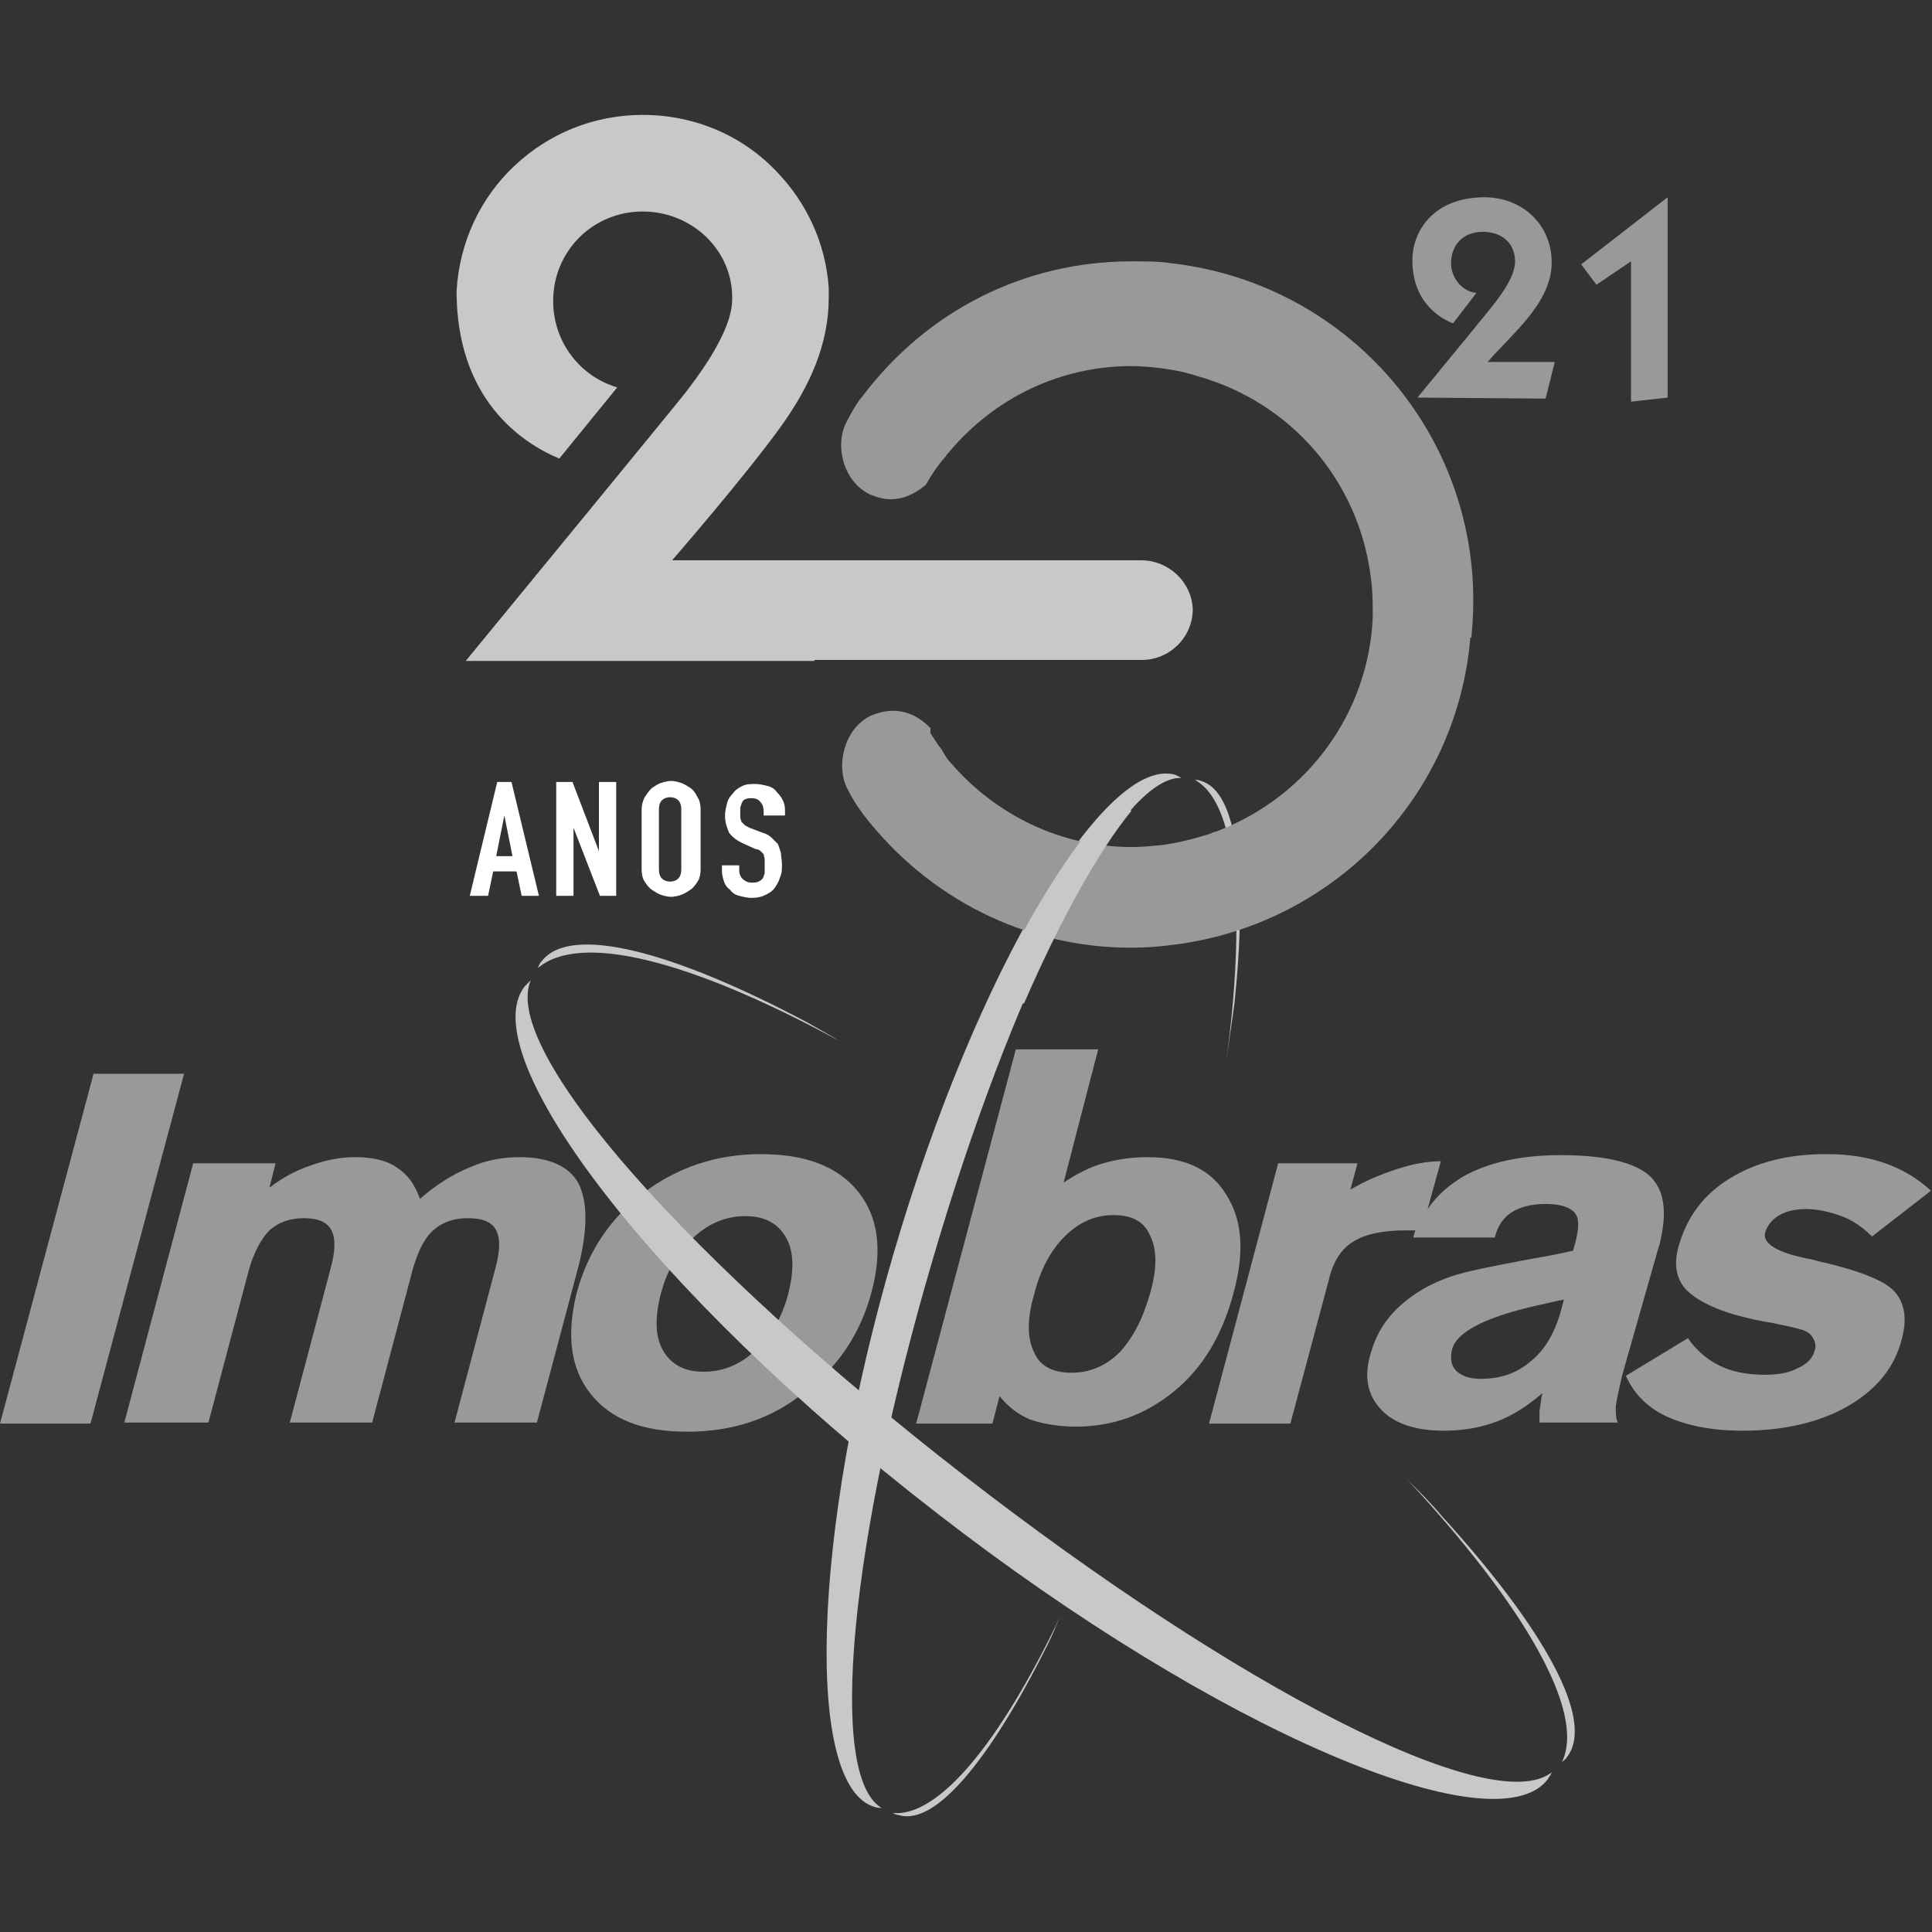 <?xml version="1.0" encoding="utf-8"?>
<!-- Generator: Adobe Illustrator 23.0.0, SVG Export Plug-In . SVG Version: 6.00 Build 0)  -->
<svg version="1.1" id="Camada_1" xmlns="http://www.w3.org/2000/svg" xmlns:xlink="http://www.w3.org/1999/xlink" x="0px" y="0px"
	 viewBox="0 0 190 190" style="enable-background:new 0 0 190 190;" xml:space="preserve">
<rect x="0" y="0" width="190" height="190" fill="#333333" stroke="none"/>
<style type="text/css">
	.st0{fill:#999999;}
	.st1{fill:#C8C8C8;}
	.st2{fill:#FFFFFF;}
</style>
<g>
	<path class="st0" d="M67.6,140.8L67.6,140.8c-4.4,0-7.5-1.2-9.5-3.7s-2.4-5.8-1.4-9.9c1.1-4.1,3.3-7.4,6.6-9.9
		c3.3-2.5,7.2-3.8,11.5-3.8c4.4,0,7.6,1.2,9.6,3.7s2.4,5.8,1.3,9.9c-1.1,4.1-3.3,7.4-6.7,9.9C75.8,139.6,71.9,140.8,67.6,140.8
		 M65,127.2L65,127.2c-0.6,2.3-0.6,4.2,0.2,5.6c0.8,1.4,2.1,2.1,4,2.1s3.6-0.7,5.1-2.1c1.5-1.4,2.6-3.2,3.2-5.5
		c0.6-2.3,0.6-4.2-0.2-5.6c-0.8-1.4-2.1-2.1-4-2.1s-3.6,0.7-5.1,2.1C66.7,123.1,65.6,124.9,65,127.2z M12.2,140L12.2,140l6.8-25.6
		h8.1l-0.6,2.4c1.3-1,2.6-1.7,4.1-2.2c1.4-0.5,2.8-0.8,4.3-0.8c1.7,0,3.1,0.3,4.1,1c1.1,0.7,1.8,1.7,2.3,3.1
		c1.6-1.4,3.2-2.4,4.9-3.1c1.6-0.7,3.2-1,4.9-1c2.9,0,4.9,0.9,5.8,2.6c0.9,1.8,0.9,4.5,0,8.1l-4.1,15.4h-8.1l4-15.1
		c0.5-1.8,0.5-3,0.1-3.8s-1.3-1.2-2.8-1.2c-1.4,0-2.5,0.4-3.4,1.2c-0.9,0.8-1.5,2.1-2,3.8l-4,15.1h-8.1l4-15.1
		c0.5-1.8,0.5-3,0.1-3.8s-1.3-1.2-2.7-1.2c-1.4,0-2.5,0.4-3.4,1.2c-0.8,0.8-1.5,2.1-2,3.8l-4,15.1h-8.3V140z M8.9,140H0l9.2-34.4
		h8.9L8.9,140z"/>
	<path class="st0" d="M153.8,127.8L153.8,127.8c-0.4,0.1-1,0.2-1.8,0.4c-5.7,1.2-8.7,2.7-9.2,4.5c-0.2,0.9-0.1,1.6,0.4,2.1
		s1.3,0.8,2.4,0.8c1.9,0,3.5-0.5,4.9-1.7c1.4-1.1,2.3-2.7,2.9-4.6L153.8,127.8z M118.9,140L118.9,140l6.8-25.6h7.8l-0.7,2.6
		c1.5-0.9,3-1.5,4.5-2s3-0.8,4.4-0.8l-1.3,4.7c0.9-1.3,2-2.3,3.5-3.2c2.5-1.4,5.7-2.1,9.6-2.1c4.3,0,7.2,0.7,8.7,2
		c1.5,1.4,1.8,3.6,1,6.8l-0.1,0.3l-3.3,11.6l-0.3,1.1c-0.3,1.3-0.5,2.2-0.6,2.9c0,0.7,0,1.2,0.2,1.6h-7.7c0-0.4,0-0.8,0-1.2
		c0.1-0.4,0.1-0.8,0.2-1.3l0.1-0.4c-1.4,1.2-2.9,2.2-4.5,2.8s-3.3,0.9-5.2,0.9c-2.8,0-4.9-0.7-6.2-2.1c-1.3-1.4-1.7-3.2-1-5.5
		c0.5-1.8,1.4-3.3,2.8-4.6c1.4-1.3,3.1-2.3,5.2-3c1.5-0.5,4.1-1,7.8-1.7c1.8-0.3,3.2-0.6,4.1-0.8l0.3-1.1c0.3-1.3,0.3-2.2-0.2-2.7
		s-1.4-0.8-2.8-0.8c-1.4,0-2.5,0.3-3.3,0.8c-0.8,0.5-1.4,1.3-1.7,2.5h-8v-0.1c0.1-0.2,0.1-0.4,0.2-0.6h-0.1c-0.2,0-0.5,0-0.9,0
		c-2.3,0-4,0.4-5.1,1.1c-1.2,0.7-2,2-2.4,3.7l-3.8,14.2H118.9z M113.1,127.2L113.1,127.2c0.7-2.4,0.7-4.3,0-5.7
		c-0.6-1.4-1.8-2-3.6-2c-1.8,0-3.4,0.7-4.8,2.1s-2.4,3.3-3,5.7c-0.7,2.4-0.7,4.3,0,5.7c0.6,1.4,1.9,2,3.7,2c1.8,0,3.4-0.7,4.7-2
		C111.4,131.6,112.4,129.7,113.1,127.2z M99.9,103.2L99.9,103.2h8.1l-3.4,13.1c1.2-0.8,2.5-1.5,3.9-1.9s2.8-0.6,4.4-0.6
		c3.6,0,6.2,1.2,7.7,3.7c1.6,2.5,1.8,5.7,0.7,9.7c-1.1,4.1-3,7.3-5.8,9.6s-6,3.5-9.7,3.5c-1.8,0-3.3-0.3-4.5-0.7
		c-1.2-0.5-2.2-1.3-3-2.3l-0.7,2.7h-7.5L99.9,103.2z M166,131.6c0.8,1.2,1.9,2.1,3.1,2.7c1.2,0.6,2.7,0.9,4.5,0.9
		c1.3,0,2.4-0.2,3.3-0.7c0.9-0.4,1.4-1,1.6-1.8c0.1-0.4,0-0.8-0.2-1.1c-0.2-0.4-0.5-0.6-1-0.8c-0.6-0.2-1.6-0.4-3-0.7
		c-1.4-0.2-2.5-0.5-3.3-0.7c-2.6-0.7-4.4-1.7-5.3-2.7c-0.9-1.1-1.1-2.5-0.6-4.2c0.8-2.8,2.4-5,5-6.6s5.7-2.4,9.5-2.4
		c2.2,0,4.1,0.3,5.8,0.9c1.7,0.6,3.2,1.5,4.5,2.7l-5.8,4.5c-0.9-0.9-1.9-1.6-3-2s-2.3-0.7-3.5-0.7c-1,0-1.9,0.2-2.6,0.6
		c-0.7,0.4-1.2,1-1.4,1.7c-0.3,1,1,1.9,3.8,2.5c0.5,0.1,1,0.2,1.3,0.3c4,0.9,6.6,1.9,7.6,3c1,1.1,1.3,2.7,0.7,4.8
		c-0.7,2.7-2.5,4.9-5.3,6.5c-2.8,1.6-6.3,2.4-10.3,2.4c-3.1,0-5.5-0.5-7.5-1.4c-1.9-0.9-3.2-2.2-4-4L166,131.6z"/>
	<path class="st1" d="M52.9,95.2L52.9,95.2c4.1-3.5,14.8-0.9,29.7,7.2c-1.5-0.9-1.9-1.1-3.3-1.9c-13.2-7-23.2-9.6-26-6
		C53.1,94.7,53,94.9,52.9,95.2 M138.4,145.5c11.5,12.4,17.6,22.9,15.2,27.8c0.2-0.2,0.4-0.3,0.5-0.5c2.8-3.6-2.2-12.6-12.3-23.7
		C140.8,147.9,139.6,146.7,138.4,145.5z"/>
	<path class="st1" d="M52.2,96.4c-3,6.9,15.8,27.9,42.6,48.7s51.9,33.8,57.8,29.2c-0.1,0.3-0.3,0.5-0.4,0.7
		c-5.2,6.7-32.4-4.7-60.2-26.3c-27.8-21.5-45.6-45-40.4-51.7C51.8,96.8,52,96.6,52.2,96.4"/>
	<path class="st1" d="M87.8,178.3L87.8,178.3c0.2,0.1,0.4,0.2,0.6,0.2c3.6,1.1,9-5.5,14.6-16.7c0.6-1.2,0.7-1.6,1.3-2.9
		C98.2,171.7,92.2,178.7,87.8,178.3 M120.6,104.4c0.2-1.4,0.6-4.4,0.8-5.7c1.3-12.4,0.3-20.9-3.3-21.9c-0.2-0.1-0.4-0.1-0.6-0.1
		c4,2.1,5,12.2,3.3,26.1L120.6,104.4z"/>
	<path class="st1" d="M86.7,177.8c-5.4-3.2-3-26.5,4.9-53.5c7.9-27.1,18.4-48,24.6-47.8c-0.2-0.1-0.4-0.2-0.6-0.3
		c-6.8-2-19.5,19-27.7,47s-8.7,52.5-1.9,54.5C86.3,177.8,86.5,177.8,86.7,177.8"/>
	<path class="st0" d="M115.3,25.9c-1.3-0.2-2.7-0.2-4-0.2c-10.5,0-20.1,4.8-26.5,13.3c-0.2,0.2-0.8,1-1.6,2.6
		c-1.1,2.2-0.3,5.7,2.3,7c0.7,0.3,1.4,0.5,2.1,0.5c1.2,0,2.3-0.5,3.3-1.3l0.1-0.1l0.1-0.1c0.5-0.9,1.1-1.8,1.8-2.6l0.1-0.1
		c0.1-0.2,0.2-0.3,0.2-0.3l0,0l0.1-0.1c4.5-5.4,11-8.5,18-8.5c0.9,0,1.9,0.1,2.8,0.2c0.7,0.1,1.4,0.2,2.3,0.4
		c0.4,0.1,0.7,0.2,1.1,0.3l0.3,0.1c9.2,2.6,15.8,10.3,17,19.7c0.2,1.3,0.2,2.7,0.2,4l0,0c-0.4,9.4-6.4,17.6-15.2,21
		c-0.2,0.1-0.4,0.1-0.6,0.2L119,82c-1.6,0.5-3.2,0.9-4.7,1.1c-1,0.1-2,0.2-3,0.2c-6.9,0-13.4-3.1-17.9-8.4l-0.1-0.1l0,0
		c-0.1-0.1-0.3-0.4-0.7-1.1l0,0l0,0c-0.4-0.5-0.7-1-1.1-1.6l0-0.5l-0.1-0.1c-1-1-2.2-1.6-3.6-1.6c-0.7,0-1.5,0.2-2.2,0.5
		c-2.6,1.3-3.4,4.9-2.3,7.1c0.8,1.6,1.4,2.3,1.6,2.6c6.4,8.3,16,13.1,26.3,13.1c1.4,0,2.9-0.1,4.3-0.3c15.7-2,27.8-14.6,29.1-30.2
		h0.1l0.1-1.2C146.1,43.6,133.1,28,115.3,25.9"/>
	<path class="st1" d="M112.2,55.1H66.1c0,0,7.3-8.4,10.8-13.3c2.7-3.8,4.6-7.9,4.6-12.5c0-0.1,0-0.1,0-0.2c0-0.3,0-0.6,0-0.8
		c-0.3-4.4-2.2-8.4-5.1-11.4c-3.3-3.5-8-5.6-13.2-5.6c-4.9,0-9.3,1.9-12.6,5c-3.3,3.1-5.4,7.4-5.7,12.3l0,0
		c0,10.6,6.3,14.9,10.1,16.5l5.7-7c-3.7-1.1-6.3-4.5-6.3-8.5c0-4.9,3.9-8.8,8.8-8.8s9,3.9,8.8,8.8c-0.1,3.4-4,8.2-4.5,8.9
		C67.4,38.7,45.8,65,45.8,65h34.3v-0.1h32.2c2.7,0,5-2.2,5-5C117.2,57.3,115,55.1,112.2,55.1"/>
	<path class="st2" d="M50.4,84.2L50.4,84.2l-0.8-4l0,0l-0.8,4H50.4z M46.2,88.1l2.7-11.2h1.4L53,88.1h-1.7l-0.5-2.4h-2.3L48,88.1
		H46.2z"/>
	<polygon class="st2" points="54.7,88.1 54.7,76.9 56.3,76.9 58.9,83.7 58.9,83.7 58.9,76.9 60.6,76.9 60.6,88.1 59,88.1 56.4,81.4 
		56.4,81.4 56.4,88.1 	"/>
	<path class="st2" d="M64.8,85.5L64.8,85.5c0,0.4,0.1,0.7,0.3,0.9c0.2,0.2,0.5,0.3,0.8,0.3s0.6-0.1,0.8-0.3c0.2-0.2,0.3-0.5,0.3-0.9
		v-5.9c0-0.4-0.1-0.7-0.3-0.9c-0.2-0.2-0.5-0.3-0.8-0.3s-0.6,0.1-0.8,0.3c-0.2,0.2-0.3,0.5-0.3,0.9V85.5z M63.1,79.6
		c0-0.4,0.1-0.8,0.3-1.2c0.2-0.3,0.4-0.6,0.7-0.9c0.3-0.2,0.6-0.4,0.9-0.5s0.7-0.2,1-0.2s0.7,0.1,1,0.2s0.6,0.3,0.9,0.5
		s0.5,0.5,0.7,0.9c0.2,0.3,0.3,0.7,0.3,1.2v5.9c0,0.5-0.1,0.9-0.3,1.2c-0.2,0.3-0.4,0.6-0.7,0.8c-0.3,0.2-0.6,0.4-0.9,0.5
		s-0.7,0.2-1,0.2s-0.7-0.1-1-0.2s-0.6-0.3-0.9-0.5c-0.3-0.2-0.5-0.5-0.7-0.8s-0.3-0.7-0.3-1.2V79.6z"/>
	<path class="st2" d="M76.8,80.2h-1.7v-0.4c0-0.4-0.1-0.7-0.3-0.9c-0.2-0.3-0.5-0.4-0.9-0.4c-0.2,0-0.4,0-0.6,0.1
		c-0.1,0-0.3,0.2-0.3,0.3c-0.1,0.1-0.1,0.3-0.2,0.5c0,0.2,0,0.4,0,0.5c0,0.2,0,0.4,0,0.5s0.1,0.3,0.1,0.4c0.1,0.1,0.2,0.2,0.3,0.3
		c0.1,0.1,0.3,0.2,0.5,0.3l1.3,0.5c0.4,0.1,0.7,0.3,0.9,0.5c0.2,0.2,0.4,0.4,0.6,0.6c0.1,0.3,0.2,0.5,0.3,0.9c0,0.3,0.1,0.7,0.1,1.1
		c0,0.5,0,0.9-0.2,1.3c-0.1,0.4-0.3,0.7-0.5,1s-0.5,0.5-0.9,0.7s-0.8,0.3-1.4,0.3c-0.4,0-0.8-0.1-1.2-0.2c-0.4-0.1-0.7-0.3-0.9-0.6
		c-0.3-0.2-0.5-0.5-0.6-0.8s-0.2-0.7-0.2-1v-0.6h1.7v0.5c0,0.3,0.1,0.6,0.3,0.8c0.2,0.2,0.5,0.4,0.9,0.4c0.3,0,0.5,0,0.7-0.1
		s0.3-0.2,0.4-0.3c0.1-0.1,0.1-0.3,0.2-0.5c0-0.2,0-0.4,0-0.7c0-0.3,0-0.5,0-0.7s-0.1-0.3-0.1-0.5c-0.1-0.1-0.2-0.2-0.3-0.3
		c-0.1-0.1-0.3-0.2-0.5-0.2L73.2,83c-0.7-0.3-1.2-0.7-1.5-1.1c-0.2-0.5-0.4-1-0.4-1.7c0-0.4,0.1-0.8,0.2-1.2c0.1-0.4,0.3-0.7,0.6-1
		c0.2-0.3,0.5-0.5,0.9-0.7s0.8-0.2,1.3-0.2c0.4,0,0.8,0.1,1.2,0.2c0.4,0.1,0.7,0.3,0.9,0.6c0.5,0.5,0.8,1.1,0.8,1.7v0.6H76.8z"/>
	<path class="st1" d="M109.9,79.6l-1.3,0.2c-3.4,3.9-7.4,10.1-11,17.8l3.1,1.1c3.6-8.3,7.4-15.1,10.6-19L109.9,79.6z"/>
	<path class="st0" d="M139.4,39.1l5.5-6.7c1.4-1.8,4.1-4.6,4.1-6.7c0-1.6-1.1-2.9-3.2-2.9c-2,0-3.1,1.4-3.1,3.1
		c0,1.4,1.1,2.8,2.5,2.9l-2.3,3c-1.3-0.5-4-2.1-4-6.2c0-3,2.2-6.2,7.1-6.2c3.7,0,6.6,2.7,6.6,6.4c0,4-3.9,7-6.3,9.8h6.6l-0.9,3.6
		L139.4,39.1L139.4,39.1z"/>
	<polygon class="st0" points="157,28 155.5,26 164,19.4 164,39.1 160.4,39.5 160.4,25.7 	"/>
</g>
</svg>

